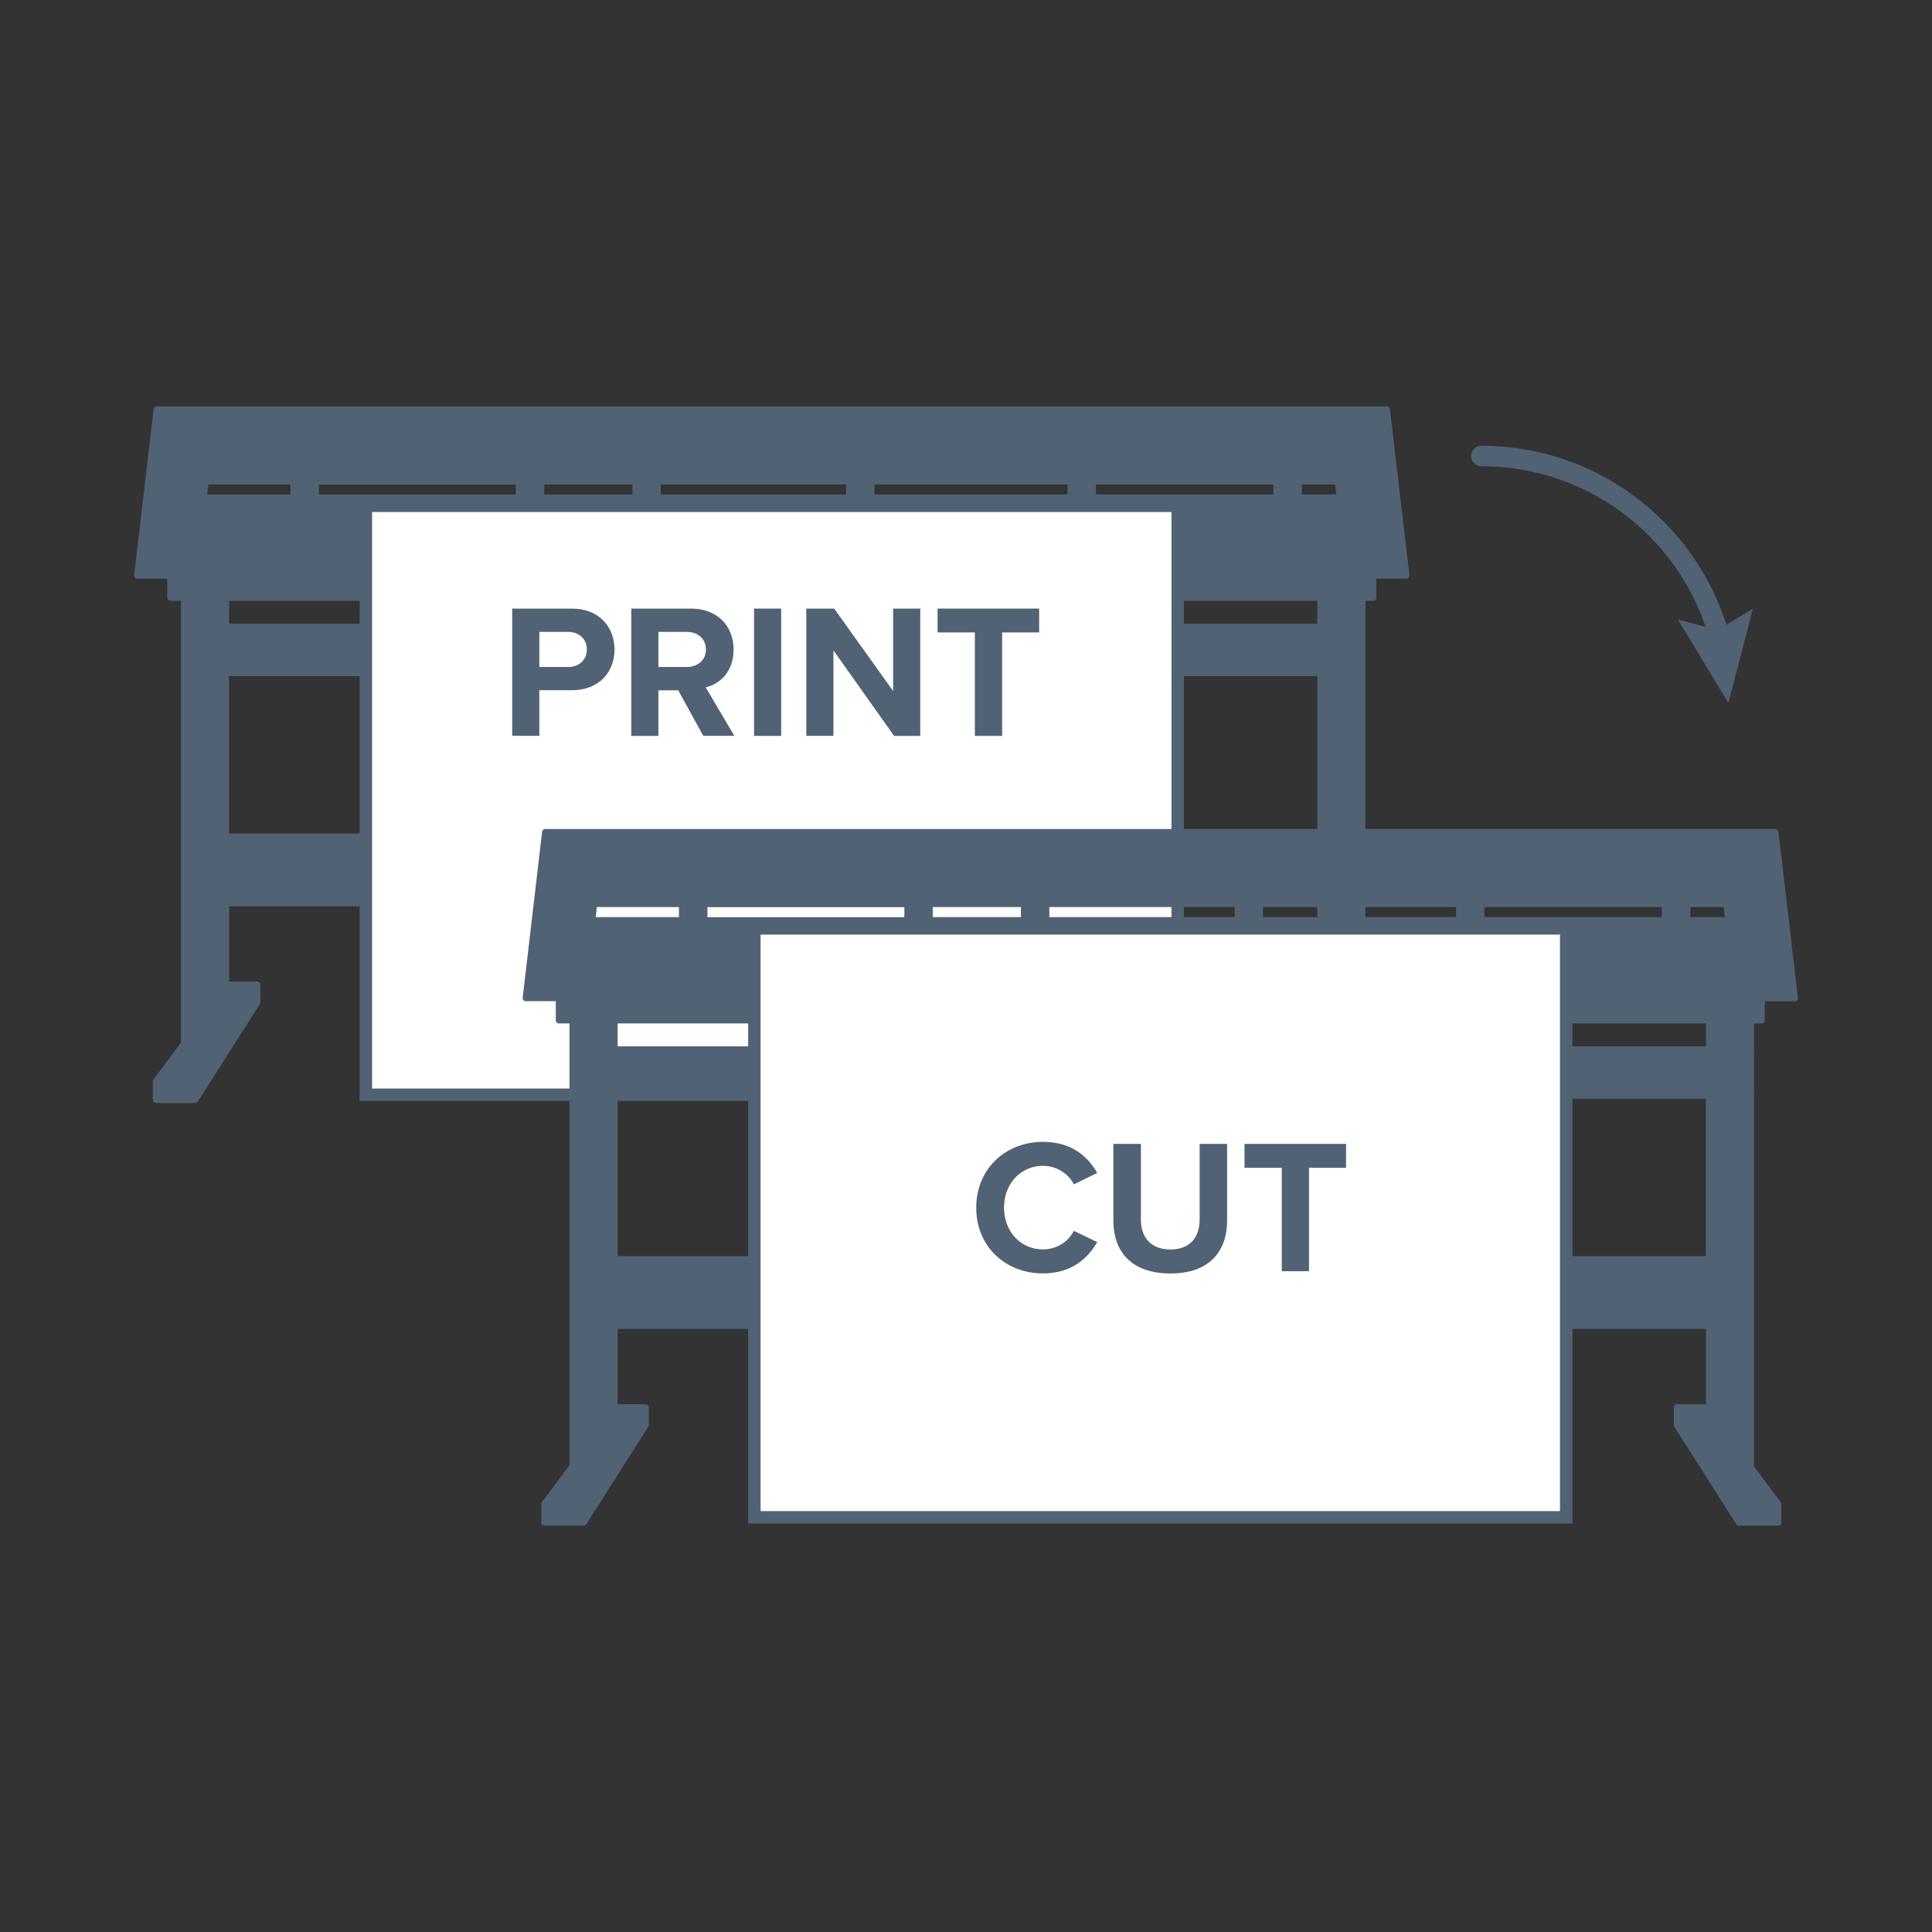 <?xml version="1.0" encoding="utf-8"?>
<!-- Generator: Adobe Illustrator 24.3.0, SVG Export Plug-In . SVG Version: 6.00 Build 0)  -->
<svg version="1.1" xmlns="http://www.w3.org/2000/svg" xmlns:xlink="http://www.w3.org/1999/xlink" x="0px" y="0px"
	 viewBox="0 0 283.46 283.46" style="enable-background:new 0 0 283.46 283.46;" xml:space="preserve">
<rect x="0" y="0" width="283.46" height="283.46" fill="#333333" stroke="none"/>
<style type="text/css">
	.st0{fill:#516275;}
	.st1{fill:#516275;stroke:#516275;stroke-linecap:round;stroke-linejoin:round;stroke-miterlimit:10;}
	.st2{fill:#FFFFFF;stroke:#516275;stroke-width:2;stroke-miterlimit:10;}
	.st3{fill:none;stroke:#516275;stroke-width:2;stroke-miterlimit:10;}
	.st4{fill:#FFFFFF;}
	.st5{fill:#FFFFFF;stroke:#516275;stroke-width:1.5;stroke-miterlimit:10;}
	.st6{fill:#516275;stroke:#516275;stroke-width:0.912;stroke-linecap:round;stroke-linejoin:round;stroke-miterlimit:10;}
	.st7{fill:#FFFFFF;stroke:#516275;stroke-width:1.825;stroke-miterlimit:10;}
	.st8{fill:none;stroke:#516275;stroke-width:3;stroke-linecap:round;stroke-linejoin:round;}
	.st9{display:none;}
	.st10{fill:none;stroke:#516275;stroke-width:2;}
	.st11{fill:none;stroke:#516275;stroke-width:1.093;}
	.st12{fill:#FFFFFF;stroke:#516275;stroke-miterlimit:10;}
	.st13{fill:none;stroke:#516275;stroke-width:3;stroke-miterlimit:10;}
	.st14{fill:#FFFFFF;stroke:#516275;stroke-width:9;stroke-miterlimit:10;}
	.st15{fill:#FFFFFF;stroke:#516275;stroke-width:2.5;stroke-miterlimit:10;}
	.st16{fill:none;stroke:#516275;stroke-width:5.2;stroke-linecap:round;stroke-linejoin:round;stroke-miterlimit:10;}
	.st17{fill:none;stroke:#516275;stroke-width:6.5;stroke-linecap:round;stroke-linejoin:round;stroke-miterlimit:10;}
	.st18{fill:none;stroke:#516275;stroke-width:10;stroke-linecap:round;stroke-linejoin:round;}
	.st19{fill:none;stroke:#516275;stroke-width:5;stroke-miterlimit:10;}
	.st20{fill:none;stroke:#516275;stroke-width:4;stroke-linecap:round;stroke-linejoin:round;stroke-miterlimit:10;}
	.st21{fill:none;stroke:#516275;stroke-width:7;stroke-linecap:round;stroke-linejoin:round;stroke-miterlimit:10;}
</style>
<g id="_x31_0m">
	<g>
		<path class="st6" d="M199.89,87.7h1.58v-3.26h4.86l-2.85-24.35h-6.66h-1.75H31.4h-2.13h-6.28l-2.85,24.35H25v3.26h2.01v65.43
			l-4.13,5.53v2.72h5.76l9.1-14.3v-2.6h-4.27l-0.31,0.41v-12.38h160.58v12.55l-0.43-0.57h-4.27v2.6l9.1,14.3h5.76v-2.72l-4.01-5.37
			V87.7z M196.3,70.63l0.28,2.38h-6.03v-2.38H196.3z M46.34,73.02v-2.38h29.8v2.38H46.34z M79.4,70.63h13.84v2.38H79.4V70.63z
			 M96.5,70.63h28.09v2.38H96.5V70.63z M127.85,70.63h29.23v2.38h-29.23V70.63z M160.34,70.63h26.95v2.38h-26.95V70.63z
			 M43.07,70.63v2.38H29.89l0.28-2.38H43.07z M193.74,87.7v4.27H33.16V87.7H193.74z M33.16,122.75v-24h160.58v24H33.16z"/>
		<rect x="53.68" y="74.21" class="st7" width="119.11" height="86.41"/>
	</g>
	<g>
		<path class="st6" d="M256.89,149.7h1.58v-3.26h4.86l-2.85-24.35h-6.66h-1.75H88.4h-2.13h-6.28l-2.85,24.35H82v3.26h2.01v65.43
			l-4.13,5.53v2.72h5.76l9.1-14.3v-2.6h-4.27l-0.31,0.41v-12.38h160.58v12.55l-0.43-0.57h-4.27v2.6l9.1,14.3h5.76v-2.72l-4.01-5.37
			V149.7z M253.3,132.63l0.28,2.38h-6.03v-2.38H253.3z M103.34,135.02v-2.38h29.8v2.38H103.34z M136.4,132.63h13.84v2.38H136.4
			V132.63z M153.5,132.63h28.09v2.38H153.5V132.63z M184.85,132.63h29.23v2.38h-29.23V132.63z M217.34,132.63h26.95v2.38h-26.95
			V132.63z M100.07,132.63v2.38H86.89l0.28-2.38H100.07z M250.74,149.7v4.27H90.16v-4.27H250.74z M90.16,184.75v-24h160.58v24H90.16
			z"/>
		<rect x="110.68" y="136.21" class="st7" width="119.11" height="86.41"/>
	</g>
	<g>
		<path class="st0" d="M143.23,177.19c0-5.74,4.34-9.66,9.8-9.66c4.26,0,6.64,2.24,7.95,4.56l-3.42,1.68
			c-0.78-1.51-2.46-2.72-4.54-2.72c-3.25,0-5.71,2.6-5.71,6.13s2.46,6.13,5.71,6.13c2.07,0,3.75-1.18,4.54-2.72l3.42,1.65
			c-1.34,2.32-3.7,4.59-7.95,4.59C147.57,186.85,143.23,182.93,143.23,177.19z"/>
		<path class="st0" d="M163.36,167.83h4.03v11.09c0,2.6,1.43,4.4,4.34,4.4c2.86,0,4.28-1.79,4.28-4.4v-11.09h4.03v11.2
			c0,4.65-2.66,7.81-8.32,7.81c-5.71,0-8.37-3.19-8.37-7.78V167.83z"/>
		<path class="st0" d="M188.05,171.33h-5.46v-3.5h14.9v3.5h-5.43v15.18h-4V171.33z"/>
	</g>
	<g>
		<path class="st0" d="M75.15,89.29h8.74c4.06,0,6.27,2.74,6.27,6.02c0,3.25-2.24,5.96-6.27,5.96h-4.76v6.69h-3.98V89.29z
			 M83.36,92.71h-4.23v5.15h4.23c1.57,0,2.74-1.01,2.74-2.58C86.1,93.74,84.93,92.71,83.36,92.71z"/>
		<path class="st0" d="M99.51,101.28H96.6v6.69h-3.98V89.29h8.74c3.89,0,6.27,2.55,6.27,6.02c0,3.3-2.07,5.07-4.09,5.54l4.2,7.11
			h-4.56L99.51,101.28z M100.77,92.71H96.6v5.15h4.17c1.6,0,2.8-1.01,2.8-2.58C103.57,93.72,102.37,92.71,100.77,92.71z"/>
		<path class="st0" d="M110.63,89.29h3.98v18.68h-3.98V89.29z"/>
		<path class="st0" d="M122.28,95.42v12.54h-3.98V89.29h4.09l8.65,12.1v-12.1h3.98v18.68h-3.84L122.28,95.42z"/>
		<path class="st0" d="M143.02,92.79h-5.46v-3.5h14.9v3.5h-5.43v15.18h-4V92.79z"/>
	</g>
	<g>
		<g>
			<path class="st8" d="M252.48,94.25c-3.96-15.72-18.18-27.35-35.14-27.35"/>
			<g>
				<polygon class="st0" points="257.18,89.31 252.03,92.44 246.19,90.9 253.58,103.14 				"/>
			</g>
		</g>
	</g>
</g>
<g id="Layer_4" class="st9">
</g>
<g id="Layer_3">
</g>
<g id="roland">
</g>
</svg>
